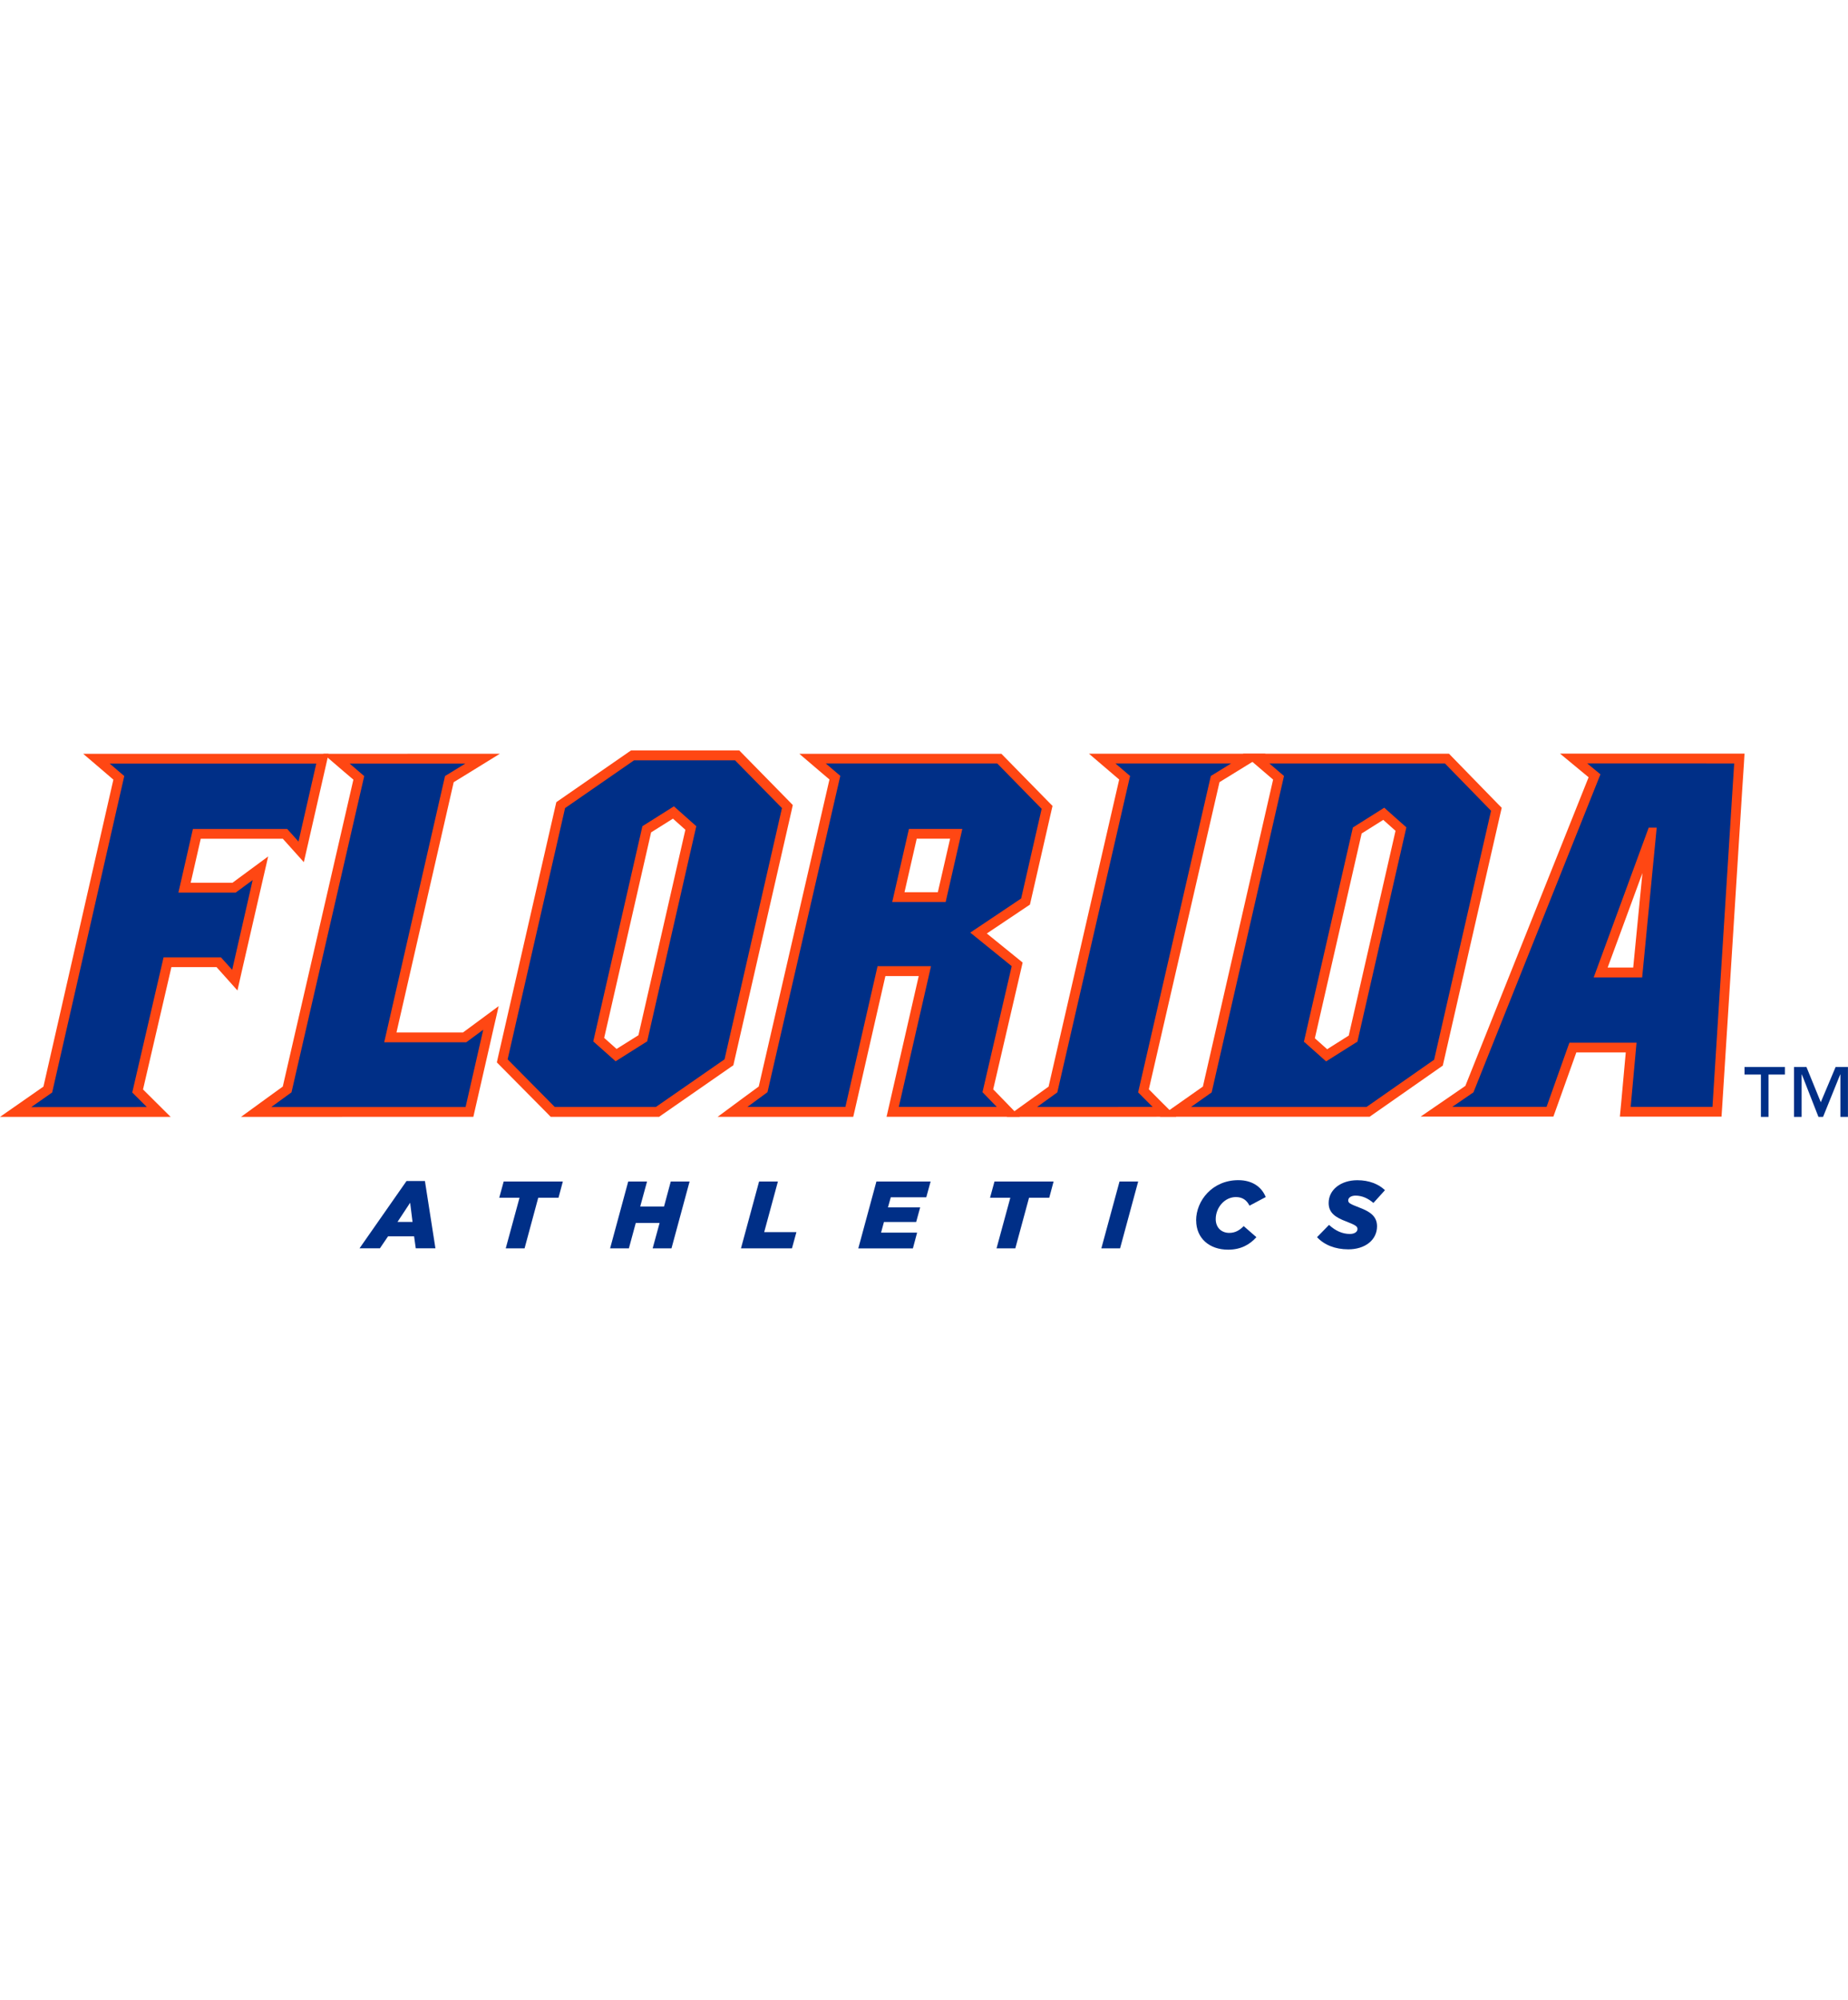 <?xml version="1.0" encoding="UTF-8"?>
<svg id="a" xmlns="http://www.w3.org/2000/svg" viewBox="0 0 332.7 360">
  <defs>
    <style>
      .b {
        fill: #ff4713;
      }

      .c {
        fill: #002f87;
      }
    </style>
  </defs>
  <g>
    <g>
      <path class="b" d="M309.95,200.99h-16.38s-1.94,0-1.94,0l.18-1.93.04-.39.84-9.24h-1.56s-7.34,0-7.34,0l-3.71,10.38-.42,1.17h-23.9s4.68-3.21,4.68-3.21l3.37-2.32,22.19-55.55-1.38-1.14-3.77-3.12h4.89s3.15,0,3.15,0h25.18l-.11,1.87-.32,4.85-1.68,26.67-1.92,30.31-.11,1.65h0ZM289.44,174.15h4.59l1.01-10.35.65-6.66-6.26,17.01h0Z"/>
      <polygon class="b" points="30.72 201.03 26.44 201.03 5.62 201.03 0 201.03 4.61 197.82 7.82 195.58 20.41 140.33 18.61 138.78 14.98 135.68 19.75 135.68 56.94 135.68 59.15 135.68 58.66 137.83 55.46 151.86 54.7 155.18 52.42 152.64 50.92 150.97 36.14 150.97 34.33 158.89 41.85 158.89 44.44 156.98 48.28 154.15 47.21 158.79 43.5 174.95 42.75 178.28 40.48 175.74 38.98 174.07 30.86 174.07 25.75 196.09 27.69 198.02 30.72 201.03 30.72 201.03"/>
      <polygon class="b" points="211.76 201 207.51 201.01 186.7 201.01 181.24 201.01 185.67 197.82 188.78 195.58 201.49 140.31 199.68 138.76 196.05 135.66 200.82 135.66 221.64 135.66 227.86 135.66 222.57 138.92 219.55 140.78 206.83 196.06 208.75 198 211.76 201 211.76 201"/>
      <path class="b" d="M246.56,201h-37.73l4.56-3.2,3.17-2.23,12.64-55.25-1.82-1.56-3.62-3.1h36.37s.74,0,.74,0l.52.54,8.29,8.51.68.69-.22.94-10.24,44.8-.15.66-.56.39-12.18,8.51-.45.32h0ZM236.72,186.88l2.21,1.97,3.89-2.46,8.42-36.85-2.21-1.97-3.89,2.45-8.42,36.85h0Z"/>
      <path class="b" d="M183.63,201.01h-24.02l.49-2.15,5.3-23.18h-6l-5.47,23.97-.32,1.37h-19.05s-5.36,0-5.36,0l4.31-3.19,3.09-2.27,12.73-55.26-1.79-1.52-3.63-3.1h35.64s.74,0,.74,0l.52.53,8,8.16.68.69-.22.94-3.69,16.14-.16.68-.58.39-7.18,4.81,5.59,4.53.86.7-.25,1.08-5.05,21.74,1.92,1.97,2.89,2.99h0ZM162.84,160.59h6l2.21-9.63h-6.01s-2.2,9.63-2.2,9.63h0Z"/>
      <path class="b" d="M118.65,201.02h-19.51l-.51-.53-8.5-8.58-.68-.69.21-.95,10.34-45.22.16-.67.56-.39,12.42-8.6.46-.31h19.5l.52.53,8.43,8.59.68.7-.21.95-10.34,45.22-.15.67-.57.39-12.36,8.58-.45.32h0ZM108.77,186.81l2.23,1.99,3.94-2.47,8.45-36.98-2.24-2-3.93,2.47-8.45,37h0Z"/>
      <polygon class="b" points="85.22 201.02 83.82 201.02 48.83 201.03 43.39 201.03 47.79 197.83 50.91 195.57 63.62 140.33 61.8 138.78 58.19 135.68 62.95 135.68 83.77 135.67 89.99 135.67 84.69 138.94 81.68 140.79 71.38 185.83 83.36 185.83 85.95 183.92 89.78 181.09 88.71 185.73 88.2 187.99 85.53 199.65 85.22 201.02 85.22 201.02"/>
    </g>
    <g>
      <path class="c" d="M307.17,137.41h-18.27s-3.15,0-3.15,0l2.38,1.96-22.82,57.14-.04.1-3.82,2.62h16.98l3.98-11.19.14-.36h12.08s-1.02,11.16-1.02,11.16l-.03.4h14.72s1.92-30.31,1.92-30.31l1.68-26.67.31-4.84h-5.03ZM296.8,163.98l-1.16,11.94h-8.72l9.9-26.95h1.44l-1.46,15.01Z"/>
      <polygon class="c" points="19.75 137.44 22.37 139.68 9.39 196.64 5.62 199.27 26.44 199.26 23.81 196.64 29.45 172.31 39.77 172.31 41.8 174.56 45.49 158.4 42.43 160.66 32.12 160.66 34.73 149.21 51.71 149.21 53.74 151.47 56.94 137.44 19.75 137.44"/>
      <polygon class="c" points="217.99 139.67 221.64 137.42 200.82 137.42 203.45 139.67 190.35 196.62 186.7 199.25 207.51 199.24 204.9 196.62 217.99 139.67"/>
      <path class="c" d="M260.14,137.42h-31.61s2.63,2.25,2.63,2.25h0s-13.02,56.95-13.02,56.95l-3.73,2.63h31.6s12.18-8.51,12.18-8.51l10.25-44.81-8.3-8.51ZM243.58,148.93l5.63-3.55,3.98,3.54-8.83,38.64h-.1l-5.52,3.48-3.91-3.48h-.1l.02-.07h0l8.82-38.57Z"/>
      <path class="c" d="M187.54,145.59l-8-8.17h-30.87s2.61,2.23,2.61,2.23l-13.11,56.93-3.62,2.66h17.65s5.79-25.34,5.79-25.34h9.62s-5.8,25.34-5.8,25.34h17.65l-2.58-2.66,5.26-22.68-7.46-6.04,9.16-6.14,3.69-16.14ZM170.25,162.35h-9.62l3.01-13.15h9.61l-3,13.15Z"/>
      <path class="c" d="M132.34,136.85h-18.19s-12.42,8.6-12.42,8.6l-10.34,45.22,8.49,8.58h18.19s12.37-8.58,12.37-8.58l10.34-45.22-8.44-8.59ZM116.51,187.48h-.07l-5.61,3.54-3.98-3.54h-.05l8.85-38.75h0v-.02l5.68-3.58,4.02,3.58v.02s0,0,0,0l-8.85,38.75Z"/>
      <polygon class="c" points="83.94 187.6 69.17 187.6 80.12 139.68 83.77 137.44 62.95 137.44 65.57 139.69 52.48 196.61 48.83 199.26 83.82 199.26 86.48 187.6 87 185.34 83.94 187.6"/>
    </g>
  </g>
  <g>
    <path class="c" d="M73.2,212.57h3.3l1.89,12.11h-3.54l-.3-2.15h-4.69l-1.46,2.15h-3.67l8.46-12.11ZM74.27,219.94l-.43-3.46-2.28,3.46h2.71Z"/>
    <path class="c" d="M93.53,215.58h-3.65l.8-2.92h10.65l-.78,2.92h-3.65l-2.46,9.11h-3.39l2.48-9.11Z"/>
    <path class="c" d="M113.1,212.66h3.39l-1.23,4.5h4.29l1.21-4.5h3.39l-3.26,12.03h-3.39l1.25-4.57h-4.29l-1.24,4.57h-3.38l3.26-12.03Z"/>
    <path class="c" d="M136.66,212.66h3.39l-2.47,9.11h5.8l-.8,2.92h-9.18l3.26-12.03Z"/>
    <path class="c" d="M157.8,212.66h9.74l-.78,2.84h-6.39l-.51,1.82h5.8l-.72,2.63h-5.8l-.52,1.91h6.49l-.76,2.84h-9.83l3.26-12.03Z"/>
    <path class="c" d="M181.88,215.58h-3.64l.8-2.92h10.64l-.78,2.92h-3.64l-2.47,9.11h-3.38l2.48-9.11Z"/>
    <path class="c" d="M201.54,212.66h3.37l-3.26,12.03h-3.37l3.27-12.03Z"/>
    <path class="c" d="M215.34,219.67c0-3.56,2.92-7.25,7.59-7.25,2.48,0,4.2,1.18,4.94,3.04l-2.92,1.55c-.49-.98-1.25-1.55-2.45-1.55-2.02,0-3.63,1.87-3.63,3.97,0,1.53,1.03,2.48,2.44,2.48,1.06,0,1.82-.45,2.6-1.22l2.28,1.99c-1.18,1.32-2.78,2.25-5.09,2.25-3.37,0-5.75-2.05-5.75-5.26Z"/>
    <path class="c" d="M237.1,222.69l2.17-2.22c1.17,1.08,2.41,1.63,3.75,1.63.8,0,1.37-.34,1.37-.89,0-.47-.33-.7-2.03-1.36-1.94-.73-3.16-1.55-3.16-3.32,0-2.39,2.19-4.1,5.16-4.1,2.13,0,3.82.69,4.98,1.79l-2.08,2.3c-.93-.79-1.98-1.32-3.22-1.32-.81,0-1.32.38-1.32.86s.36.65,2.03,1.3c1.88.71,3.16,1.55,3.16,3.36,0,2.47-2.15,4.15-5.17,4.15-2.38,0-4.35-.8-5.64-2.2Z"/>
  </g>
  <path class="c" d="M332.7,201.03h-1.37v-7.62h-.04l-3.08,7.62h-.83l-2.98-7.62h-.05v7.62h-1.37v-8.98h2.24l2.58,6.34,2.67-6.34h2.22v8.98ZM321.34,193.41h-2.95v7.62h-1.37v-7.62h-2.95v-1.36h7.27v1.36Z"/>
</svg>